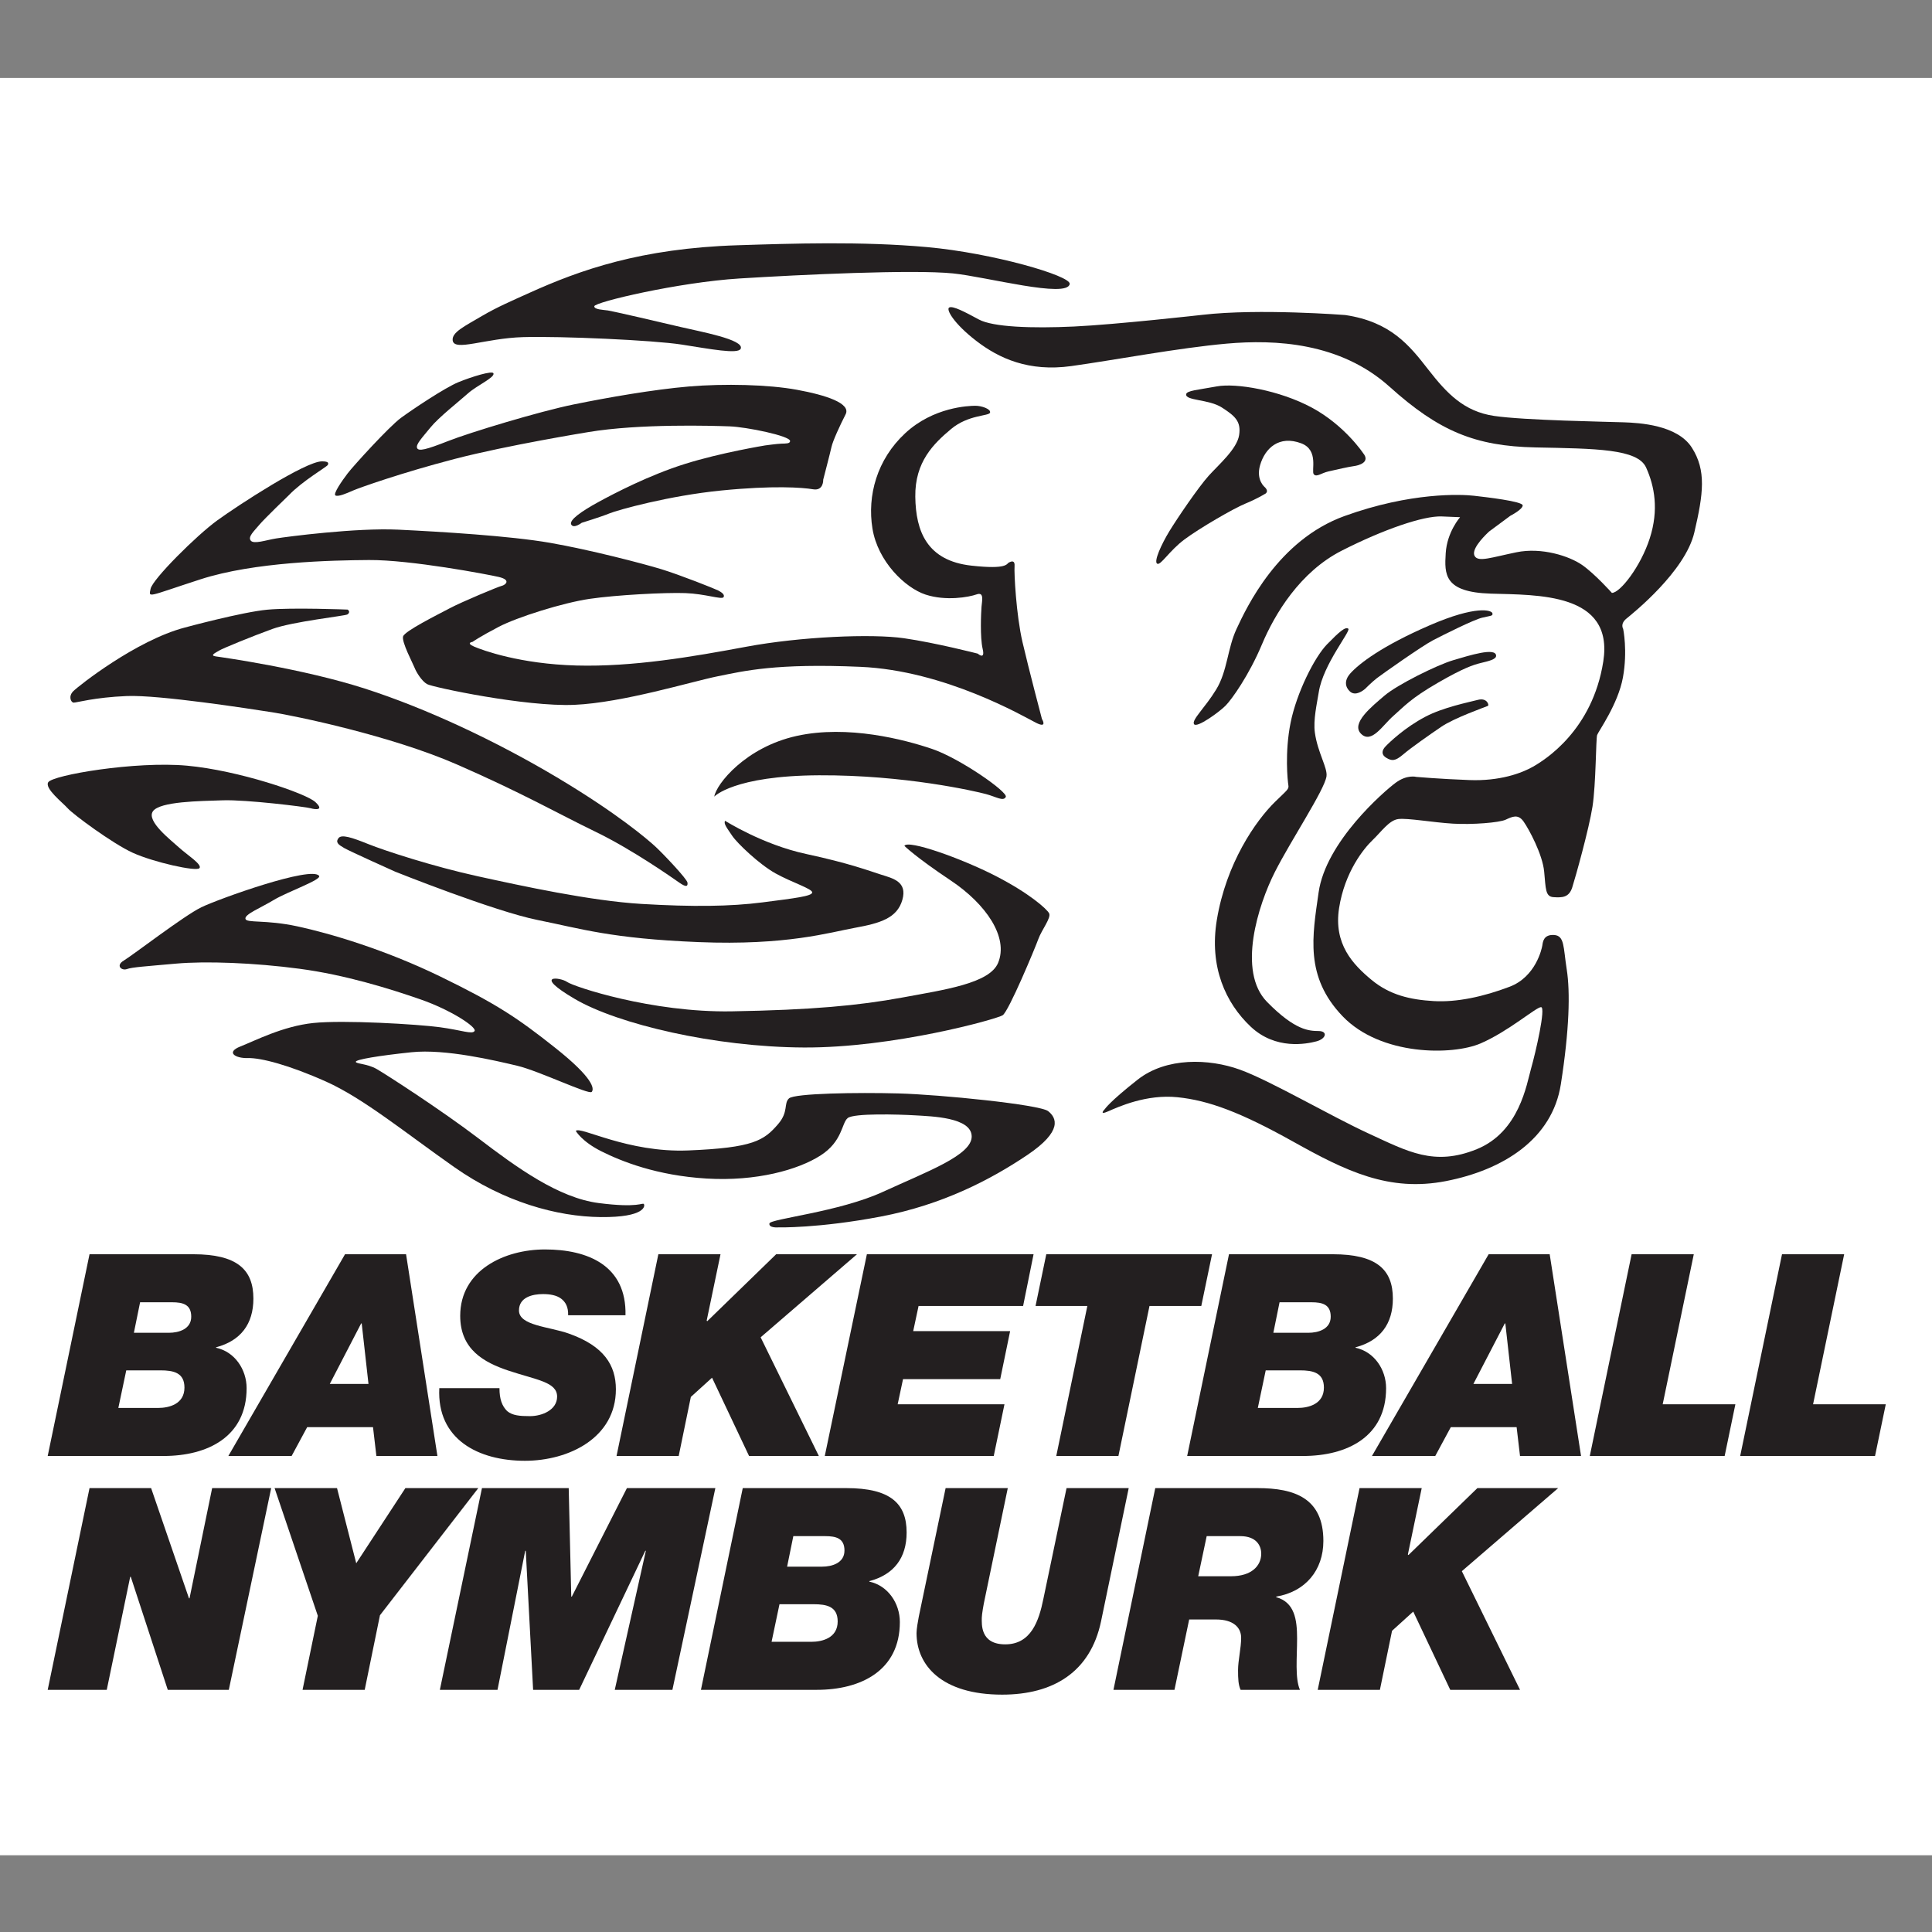 <?xml version="1.0" encoding="UTF-8" standalone="no"?>
<!DOCTYPE svg PUBLIC "-//W3C//DTD SVG 1.1//EN" "http://www.w3.org/Graphics/SVG/1.1/DTD/svg11.dtd">
<svg width="100%" height="100%" viewBox="0 0 160 160" version="1.1" xmlns="http://www.w3.org/2000/svg" xmlns:xlink="http://www.w3.org/1999/xlink" xml:space="preserve" xmlns:serif="http://www.serif.com/" style="fill-rule:evenodd;clip-rule:evenodd;stroke-linejoin:round;stroke-miterlimit:2;">
    <rect x="0" y="0" width="160" height="160" fill="#808080" stroke="none"/>
    <g transform="matrix(0.537,0,0,0.537,-9.749,5.97)">
        <rect x="0" y="0.904" width="334.488" height="274.096" style="fill:white;fill-rule:nonzero;"/>
        <path d="M226.408,92.728C227.788,91.194 231.304,88.502 238.588,85.339C245.873,82.176 248.186,82.999 248.31,83.449C248.436,83.898 248.056,83.825 246.737,84.14C245.418,84.455 240.859,86.738 239.159,87.619C237.458,88.5 231.337,92.826 230.531,93.442C229.742,94.045 228.65,95.147 228.65,95.147C227.95,95.719 226.891,96.245 226.179,95.344C226.179,95.344 225.027,94.262 226.408,92.728Z" style="fill:rgb(35,31,32);fill-rule:nonzero;"/>
        <path d="M228.052,102.045C229.663,103.65 231.393,100.723 233.012,99.31C234.669,97.865 235.624,96.646 239.951,94.152C243.794,91.935 245.344,91.413 246.534,91.126C247.718,90.84 248.9,90.575 248.884,90.009C248.843,88.668 244.773,89.961 242.277,90.696C239.782,91.433 233.632,94.478 231.665,96.168C229.735,97.824 226.438,100.439 228.052,102.045Z" style="fill:rgb(35,31,32);fill-rule:nonzero;"/>
        <path d="M237.989,99.409C234.786,101.089 232.454,103.348 231.836,103.988C231.219,104.629 231.164,105.301 231.972,105.766C232.778,106.23 233.284,106.313 234.538,105.242C235.794,104.172 238.54,102.251 240.437,100.96C242.407,99.619 247.136,97.943 247.618,97.744C247.84,97.654 247.513,96.436 246.055,96.819C244.599,97.199 240.751,97.96 237.989,99.409Z" style="fill:rgb(35,31,32);fill-rule:nonzero;"/>
        <path d="M226.087,85.84C226.537,86.171 222.212,91.301 221.533,95.634C221.268,97.32 220.656,99.908 220.935,101.881C221.37,104.977 222.927,107.323 222.723,108.624C222.389,110.757 217.271,118.427 214.773,123.346C212.189,128.436 208.922,138.681 213.563,143.404C217.909,147.829 220.067,147.871 221.514,147.887C222.961,147.903 222.679,149.084 221.169,149.481C219.658,149.878 214.882,150.841 211.035,147.211C207.186,143.581 204.607,138.012 205.818,130.725C207.268,122.01 211.786,115.478 214.814,112.519C216.688,110.687 216.952,110.597 216.844,109.966C216.738,109.336 216.263,104.935 217.191,100.33C218.12,95.726 220.869,90.241 222.811,88.248C224.754,86.255 225.639,85.51 226.087,85.84Z" style="fill:rgb(35,31,32);fill-rule:nonzero;"/>
        <path d="M201.082,49.692C200.964,50.691 204.586,50.433 206.59,51.728C208.596,53.023 209.584,53.855 209.25,55.99C208.916,58.125 206.14,60.507 204.568,62.241C202.998,63.976 199.709,68.81 198.483,70.825C197.259,72.842 196.072,75.449 196.601,75.808C197.128,76.165 198.469,73.828 200.821,72.075C203.174,70.321 208.387,67.302 210.19,66.56C211.995,65.819 213.145,65.103 213.145,65.103C213.145,65.103 213.971,64.808 213.247,64.046C213.247,64.046 211.81,62.959 212.485,60.624C213.243,57.997 215.418,55.971 218.826,57.25C221.605,58.294 220.326,61.548 220.77,62.031C221.214,62.516 221.902,61.837 223.048,61.58C224.192,61.322 226.213,60.855 226.94,60.767C227.669,60.679 229.563,60.185 228.36,58.743C228.36,58.743 225.523,54.479 220.497,51.762C215.467,49.047 208.76,47.927 205.818,48.472C202.876,49.015 201.151,49.115 201.082,49.692Z" style="fill:rgb(35,31,32);fill-rule:nonzero;"/>
        <path d="M164.541,36.305C164.026,36.575 165.195,38.739 168.704,41.446C172.214,44.155 176.803,46.251 183.364,45.34C189.925,44.429 199.955,42.527 207.356,41.875C214.757,41.222 224.832,41.667 232.453,48.526C240.073,55.384 245.665,57.694 254.953,57.884C264.24,58.072 270.708,58.094 272.015,60.983C273.321,63.872 273.995,67.505 272.582,71.898C271.168,76.291 267.978,80.34 266.738,80.318C266.738,80.318 264.114,77.381 262.153,76.015C260.194,74.648 255.91,73.246 252.005,74.057C248.1,74.863 246.175,75.584 245.594,74.662C245.014,73.743 246.643,71.934 247.795,70.859L251.074,68.429C251.074,68.429 252.988,67.45 252.983,66.825C252.978,66.2 247.384,65.554 245.451,65.335C243.519,65.116 235.758,64.758 225.498,68.467C215.236,72.178 210.384,82.586 208.84,85.905C207.448,88.899 207.451,92.356 205.728,95.195C204.002,98.037 201.882,99.913 202.299,100.562C202.713,101.211 206.16,98.71 207.142,97.727C208.124,96.744 210.782,92.998 212.766,88.274C214.748,83.55 218.662,77.067 225.075,73.805C231.487,70.542 237.671,68.413 240.5,68.528L243.327,68.645C243.327,68.645 241.314,70.921 241.112,74.188C240.91,77.457 240.842,80.211 248.054,80.432C255.268,80.654 267.077,80.265 265.412,90.891C263.747,101.516 256.406,106.076 254.588,107.113C252.77,108.15 249.422,109.357 244.789,109.185C240.159,109.012 236.585,108.697 236.585,108.697C236.585,108.697 235.146,108.298 233.39,109.599C231.632,110.9 222.621,118.676 221.509,126.516C220.557,133.227 219.337,139.479 225.209,145.607C231.082,151.737 242.17,151.669 246.5,149.793C250.832,147.916 255.037,144.211 255.813,144.203C256.591,144.198 254.972,151.234 254.283,153.641C253.596,156.048 252.492,163.424 245.911,166.105C239.332,168.786 235.243,166.459 229.257,163.708C223.269,160.955 214.028,155.512 209.323,153.826C204.62,152.139 198.03,151.903 193.602,155.387C189.174,158.873 188.541,159.927 188.541,159.927C188.541,159.927 187.501,160.959 189.06,160.271C190.615,159.583 194.963,157.602 199.751,158.097C204.54,158.59 209.433,160.391 217.574,164.938C225.713,169.484 232.346,172.744 241.153,171.029C249.964,169.314 257.54,164.559 258.866,156.1C260.191,147.64 260.321,141.869 259.777,138.401C259.234,134.931 259.458,133.175 257.816,133.077C256.177,132.98 256.094,134.172 256.012,134.688C255.931,135.204 254.995,139.522 250.977,141.053C246.958,142.583 242.832,143.483 239.242,143.268C235.65,143.054 232.501,142.346 229.661,139.991C226.821,137.634 223.795,134.487 224.668,128.917C225.54,123.345 228.49,119.719 229.829,118.446C231.167,117.173 232.38,115.37 233.807,115.195C235.23,115.02 239.169,115.723 242.236,115.906C245.204,116.082 249.352,115.756 250.355,115.296C251.358,114.836 252.259,114.368 253.109,115.565C253.956,116.76 256.04,120.633 256.295,123.304C256.551,125.972 256.466,127.167 257.746,127.242C259.03,127.319 260.114,127.331 260.622,125.747C261.129,124.165 263.204,116.735 263.747,113.283C264.285,109.829 264.271,102.796 264.463,102.234C264.653,101.674 267.692,97.481 268.442,93.361C269.19,89.242 268.478,85.865 268.478,85.865C268.478,85.865 267.976,85.108 268.982,84.283C269.993,83.458 278.042,77.013 279.451,71.006C280.858,64.999 281.313,61.433 279.069,57.915C276.825,54.397 270.92,54.097 268.605,54.012C266.287,53.925 253.225,53.719 248.57,53.025C243.919,52.332 241.296,49.572 238.41,45.861C235.523,42.149 232.627,38.509 225.611,37.466C225.611,37.466 212.315,36.427 203.601,37.435C203.601,37.435 190.32,38.933 183.785,39.239C177.25,39.544 171.281,39.326 169.117,38.155C166.953,36.987 165.104,36.009 164.541,36.305Z" style="fill:rgb(35,31,32);fill-rule:nonzero;"/>
        <path d="M183.124,32.674C183.321,31.415 171.24,27.904 161.135,26.991C151.029,26.076 140.249,26.438 131.881,26.706C116.994,27.182 107.633,30.508 99.788,34.051C97.228,35.207 94.784,36.26 92.543,37.578C89.778,39.205 87.815,40.133 87.966,41.375C88.178,43.138 92.984,41.048 98.81,40.874C104.635,40.7 118.924,41.344 123.27,42.021C127.615,42.694 131.986,43.549 132.382,42.667C133.019,41.247 125.968,39.993 123.075,39.301C120.182,38.608 112.605,36.863 111.904,36.761C111.202,36.66 109.775,36.631 109.805,36.115C109.843,35.47 122.809,32.412 132.217,31.828C141.626,31.243 158.907,30.422 165.124,31.047C170.22,31.559 182.768,34.944 183.124,32.674Z" style="fill:rgb(35,31,32);fill-rule:nonzero;"/>
        <path d="M94.253,46.448C94.514,47.098 91.725,48.303 90.32,49.557C88.916,50.811 85.814,53.24 84.542,54.805C83.27,56.372 82.261,57.404 82.475,57.966C82.689,58.525 83.883,58.231 87.233,56.911C90.584,55.59 101.308,52.339 106.615,51.257C111.923,50.175 118.943,48.952 124.396,48.487C129.848,48.023 136.653,48.185 141.058,48.994C145.466,49.802 149.436,51.073 148.563,52.783C147.691,54.495 146.594,56.861 146.384,57.821C146.172,58.782 145.112,62.852 145.112,62.852C145.112,62.852 145.196,64.62 143.548,64.34C141.9,64.059 137.418,63.731 129.376,64.529C121.333,65.326 113.434,67.529 112.141,68.06C110.85,68.591 107.864,69.509 107.864,69.509C107.864,69.509 106.626,70.467 106.25,69.777C105.875,69.086 107.909,67.687 110.42,66.317C112.931,64.946 118.262,62.165 123.794,60.427C129.324,58.69 136.146,57.577 136.146,57.577C136.146,57.577 138,57.321 138.668,57.301C139.337,57.28 140,57.319 140.002,56.895C140.004,56.104 133.27,54.729 130.686,54.636C128.102,54.543 116.781,54.191 108.848,55.525C108.848,55.525 96.508,57.525 88.317,59.65C80.127,61.777 73.533,64.118 72.56,64.548C71.586,64.977 70.354,65.509 69.903,65.302C69.453,65.092 70.93,62.99 71.768,61.887C72.607,60.78 78.158,54.668 80,53.319C81.845,51.969 86.774,48.675 88.84,47.827C90.907,46.978 94.078,46.011 94.253,46.448Z" style="fill:rgb(35,31,32);fill-rule:nonzero;"/>
        <path d="M67.812,60.032C68.875,60.036 68.824,60.304 68.711,60.581C68.598,60.857 64.81,63.037 62.705,65.245C62.705,65.245 58.895,68.909 58.113,69.854C57.332,70.798 56.354,71.659 56.823,72.253C57.293,72.846 59.156,72.18 60.744,71.921C62.333,71.661 73.104,70.252 79.596,70.567C86.087,70.882 96.819,71.523 102.981,72.597C109.144,73.672 117.254,75.782 120.14,76.662C123.026,77.542 128.453,79.704 128.91,79.943C129.364,80.184 130.007,80.575 129.731,80.984C129.457,81.391 126.929,80.462 123.852,80.35C120.775,80.237 113.187,80.633 109.084,81.238C104.979,81.842 97.952,84.042 95.041,85.566C92.128,87.091 91.021,87.874 91.021,87.874C91.021,87.874 89.943,88.022 91.259,88.595C92.576,89.169 98.365,91.282 107.049,91.517C115.736,91.751 124.915,90.177 133.247,88.621C141.579,87.066 152.626,86.592 157.577,87.312C162.529,88.03 168.951,89.688 168.951,89.688C168.951,89.688 170.122,90.748 169.7,88.954C169.277,87.16 169.453,83.35 169.525,82.435C169.599,81.519 169.958,80.126 168.766,80.55C167.576,80.974 164.029,81.612 160.885,80.576C157.741,79.54 153.525,75.468 152.704,70.396C151.88,65.324 153.386,59.754 157.75,55.699C162.113,51.643 167.556,51.471 168.542,51.461C169.528,51.448 170.996,51.962 170.839,52.517C170.681,53.073 167.487,52.812 164.814,55.059C162.141,57.303 159.24,60.103 159.311,65.484C159.382,70.864 161.135,75.364 167.983,76.117C173.584,76.734 173.369,75.817 173.749,75.628C174.131,75.437 174.702,75.236 174.619,76.221C174.535,77.208 174.865,83.695 175.842,87.905C176.808,92.066 178.839,99.757 178.839,99.757C178.839,99.757 179.793,101.299 177.904,100.337C176.015,99.375 163.903,92.287 150.838,91.721C137.773,91.154 132.944,92.354 128.876,93.171C124.809,93.99 114.24,97.251 106.733,97.582C99.224,97.913 84.861,94.864 84.021,94.389C83.181,93.915 82.345,92.522 82.095,91.87C81.846,91.217 80.051,87.857 80.322,87.024C80.593,86.192 85.552,83.727 87.47,82.71C89.387,81.692 95.031,79.341 95.541,79.23C96.051,79.118 97.089,78.33 95.052,77.856C93.374,77.465 81.471,75.208 75.064,75.25C69.3,75.289 57.364,75.54 49.064,78.228C40.766,80.918 41.08,81.149 41.381,79.682C41.682,78.213 48.436,71.47 51.688,69.117C54.94,66.763 65.281,60.022 67.812,60.032Z" style="fill:rgb(35,31,32);fill-rule:nonzero;"/>
        <path d="M128.309,111.736C128.309,111.736 131.265,108.512 144.461,108.447C157.657,108.384 168.587,110.906 170.209,111.343C171.832,111.779 172.897,112.524 173.268,111.78C173.638,111.037 166.17,105.831 161.918,104.387C157.664,102.942 148.898,100.636 141.017,102.377C133.137,104.117 128.613,109.799 128.309,111.736Z" style="fill:rgb(35,31,32);fill-rule:nonzero;"/>
        <path d="M71.762,82.894C72.065,83.079 72.095,83.415 71.727,83.644C71.359,83.871 63.338,84.73 60.171,85.877C57.003,87.024 52.39,88.92 51.927,89.226C51.463,89.531 50.398,89.969 51.456,90.116C52.512,90.262 64.856,91.999 74.418,95.074C83.98,98.148 94.724,103.214 104.061,108.779C113.398,114.343 118.078,118.38 119.238,119.45C120.398,120.521 124.104,124.416 124.178,125.005C124.253,125.594 123.979,125.744 122.932,125.013C121.885,124.283 115.681,119.906 109.971,117.145C104.262,114.384 98.781,111.218 88.605,106.772C78.428,102.326 63.633,99.274 60.149,98.731C56.665,98.19 42.728,96.025 37.716,96.225C32.703,96.429 29.916,97.264 29.505,97.24C29.094,97.215 28.661,96.27 29.449,95.484C30.235,94.694 39.145,87.63 46.676,85.657C46.676,85.657 55.518,83.261 59.391,82.907C63.265,82.555 71.762,82.894 71.762,82.894Z" style="fill:rgb(35,31,32);fill-rule:nonzero;"/>
        <path d="M25.586,109.529C26.24,108.413 39.05,106.24 46.989,106.964C54.927,107.687 65.329,111.229 66.78,112.568C68.23,113.906 66.762,113.735 66.048,113.526C65.334,113.317 56.132,112.186 52.543,112.305C48.956,112.424 42.806,112.476 41.737,113.997C40.667,115.521 44.598,118.509 45.758,119.581C46.918,120.652 49.411,122.22 48.91,122.774C48.409,123.328 41.835,121.851 38.656,120.409C35.48,118.968 29.384,114.429 28.608,113.549C27.834,112.67 25.02,110.497 25.586,109.529Z" style="fill:rgb(35,31,32);fill-rule:nonzero;"/>
        <path d="M129.979,115.465C129.979,115.465 135.77,119.141 142.481,120.583C149.191,122.025 152.217,123.193 154.043,123.77C155.865,124.347 158.118,124.847 157.314,127.662C156.51,130.477 153.904,131.258 150.014,131.966C146.124,132.67 139.488,134.721 125.908,134.174C112.33,133.624 107.753,132.101 101.079,130.767C94.403,129.433 79.108,123.314 79.108,123.314C79.108,123.314 72.145,120.192 71.242,119.67C70.34,119.147 69.877,118.808 70.34,118.158C70.804,117.509 72.381,118.019 74.961,119.059C77.543,120.097 84.98,122.518 91.835,124.02C98.69,125.523 109.254,127.818 117.101,128.286C124.947,128.753 130.807,128.686 135.772,128.044C140.739,127.404 143.375,127.091 143.414,126.521C143.452,125.951 140.29,124.982 137.766,123.582C135.242,122.181 131.822,118.905 131.067,117.768C130.313,116.629 129.701,115.917 129.979,115.465Z" style="fill:rgb(35,31,32);fill-rule:nonzero;"/>
        <path d="M157.629,119.332C158.163,118.324 166.436,121.273 171.649,123.945C176.865,126.618 179.582,129.046 179.945,129.728C180.308,130.412 178.789,132.305 178.29,133.692C177.792,135.077 173.725,144.846 172.785,145.454C171.845,146.056 155.939,150.493 142.146,150.427C128.354,150.36 113.413,146.826 106.792,142.936C100.171,139.048 104.594,139.594 105.607,140.315C106.621,141.038 118.667,145.06 131,144.85C143.333,144.641 150.673,143.945 157.249,142.731C163.824,141.518 170.755,140.551 172.078,137.382C173.732,133.42 170.216,128.299 164.774,124.669C159.334,121.039 157.629,119.332 157.629,119.332Z" style="fill:rgb(35,31,32);fill-rule:nonzero;"/>
        <path d="M106.955,163.293C107.597,162.498 114.913,166.682 124.289,166.304C134.363,165.897 135.976,164.766 138.156,162.238C139.8,160.331 138.987,159.057 139.833,158.275C140.682,157.493 150.333,157.339 156.725,157.511C163.117,157.683 178.507,159.225 179.796,160.241C181.087,161.254 182.113,163.294 176.561,167.024C171.006,170.754 163.559,174.683 153.955,176.506C144.352,178.328 138.165,178.169 138.165,178.169C138.165,178.169 136.698,178.29 136.812,177.567C136.924,176.843 147.541,175.811 154.348,172.676C161.154,169.542 168.068,167.037 168.009,164.118C167.949,161.2 161.865,161.046 159.301,160.892C156.737,160.74 149.832,160.536 148.883,161.312C147.932,162.09 148.111,164.912 144.662,167.101C141.213,169.291 134.822,171.096 127.13,170.638C119.437,170.178 113.983,167.981 110.912,166.444C107.84,164.907 106.955,163.293 106.955,163.293Z" style="fill:rgb(35,31,32);fill-rule:nonzero;"/>
        <path d="M67.367,123.964C67.779,124.563 62.461,126.418 60.388,127.668C58.314,128.918 55.859,129.887 56.006,130.581C56.154,131.277 59.063,130.677 64.016,131.744C68.965,132.813 77.45,135.291 86.09,139.497C94.731,143.702 97.974,145.868 103.817,150.506C109.66,155.145 109.829,156.785 109.411,157.276C108.993,157.765 101.3,154.047 97.927,153.244C94.555,152.444 86.823,150.609 81.619,151.158C76.414,151.706 73.082,152.279 73.029,152.619C72.975,152.96 74.777,152.895 76.262,153.756C77.749,154.615 86.117,160.008 91.987,164.474C97.856,168.944 104.29,173.618 110.479,174.416C116.666,175.214 117.235,174.304 117.45,174.574C117.664,174.844 117.637,176.643 110.821,176.581C104.007,176.518 95.834,174.229 88.224,168.884C80.615,163.541 74.19,158.266 68.451,155.692C62.711,153.12 58.365,152.004 56.395,152.058C54.423,152.112 52.952,151.164 55.223,150.27C57.497,149.378 61.772,147.143 66.457,146.651C71.14,146.157 82.552,146.836 85.977,147.299C89.403,147.759 91,148.455 91.347,147.876C91.694,147.297 87.755,144.659 82.982,143.001C78.208,141.342 71.374,139.219 64.354,138.286C57.334,137.352 49.868,137.081 45.282,137.493C40.697,137.906 38.543,138.036 37.73,138.33C36.915,138.626 35.936,137.796 37.252,137.015C38.57,136.236 46.525,130.102 49.204,128.802C51.882,127.504 66.255,122.353 67.367,123.964Z" style="fill:rgb(35,31,32);fill-rule:nonzero;"/>
        <path d="M31.961,218.378L41.459,218.378L47.298,235.371L47.384,235.371L50.872,218.378L59.978,218.378L53.442,249.488L44.029,249.488L38.322,232.057L38.234,232.057L34.619,249.488L25.511,249.488L31.961,218.378Z" style="fill:rgb(35,31,32);fill-rule:nonzero;"/>
        <path d="M67.168,238.072L60.501,218.378L70.13,218.378L73.093,229.967L80.673,218.378L91.918,218.378L76.752,237.985L74.4,249.488L64.814,249.488L67.168,238.072Z" style="fill:rgb(35,31,32);fill-rule:nonzero;"/>
        <path d="M92.483,218.378L105.861,218.378L106.254,235.11L106.341,235.11L114.837,218.378L128.476,218.378L121.852,249.488L112.963,249.488L117.757,228.05L117.669,228.05L107.473,249.488L100.371,249.488L99.238,228.05L99.151,228.05L94.88,249.488L85.99,249.488L92.483,218.378Z" style="fill:rgb(35,31,32);fill-rule:nonzero;"/>
        <path d="M132.701,218.378L148.692,218.378C155.446,218.378 157.974,220.731 157.974,225.218C157.974,229.139 156.012,231.711 152.265,232.714L152.223,232.714L152.223,232.799C155.098,233.409 156.929,236.155 156.929,239.031C156.929,246.526 150.915,249.488 144.118,249.488L126.253,249.488L132.701,218.378ZM137.146,242.081L143.29,242.081C144.989,242.081 147.341,241.471 147.341,238.943C147.341,236.635 145.644,236.285 143.64,236.285L138.366,236.285L137.146,242.081ZM139.542,230.491L144.944,230.491C146.47,230.491 148.388,229.924 148.388,228.008C148.388,226.133 147.124,225.785 145.425,225.785L140.5,225.785L139.542,230.491Z" style="fill:rgb(35,31,32);fill-rule:nonzero;"/>
        <path d="M187.953,238.943C186.297,246.787 180.545,250.229 172.703,250.229C163.378,250.229 159.501,245.697 159.501,240.73C159.501,240.12 159.718,238.899 159.85,238.204L163.987,218.378L173.574,218.378L170.045,235.371C169.828,236.329 169.565,237.899 169.565,238.376C169.565,239.337 169.305,242.473 173.182,242.473C177.147,242.473 178.367,238.899 179.064,235.458L182.636,218.378L192.223,218.378L187.953,238.943Z" style="fill:rgb(35,31,32);fill-rule:nonzero;"/>
        <path d="M196.319,218.378L212.093,218.378C217.845,218.378 222.244,219.946 222.244,226.526C222.244,231.056 219.457,234.369 214.968,235.11L214.968,235.197C217.8,235.981 218.192,238.638 218.192,241.559C218.192,244.477 217.845,247.659 218.628,249.488L209.478,249.488C209.13,248.704 209.086,247.831 209.086,246.438C209.086,244.958 209.564,243.039 209.564,241.471C209.564,239.859 208.345,238.638 205.687,238.638L201.548,238.638L199.281,249.488L189.871,249.488L196.319,218.378ZM202.941,231.971L207.996,231.971C211.176,231.971 212.659,230.358 212.659,228.486C212.659,227.266 211.918,225.785 209.435,225.785L204.249,225.785L202.941,231.971Z" style="fill:rgb(35,31,32);fill-rule:nonzero;"/>
        <path d="M227.823,218.378L237.411,218.378L235.275,228.617L235.362,228.704L245.994,218.378L258.454,218.378L243.598,231.188L252.573,249.488L241.812,249.488L236.103,237.419L232.835,240.382L230.962,249.488L221.373,249.488L227.823,218.378Z" style="fill:rgb(35,31,32);fill-rule:nonzero;"/>
        <path d="M31.961,182.311L47.952,182.311C54.706,182.311 57.233,184.664 57.233,189.152C57.233,193.075 55.272,195.644 51.524,196.647L51.481,196.647L51.481,196.734C54.358,197.343 56.187,200.089 56.187,202.966C56.187,210.46 50.173,213.423 43.377,213.423L25.511,213.423L31.961,182.311ZM36.405,206.015L42.549,206.015C44.248,206.015 46.601,205.406 46.601,202.878C46.601,200.568 44.903,200.218 42.897,200.218L37.626,200.218L36.405,206.015ZM38.802,194.424L44.204,194.424C45.73,194.424 47.647,193.858 47.647,191.942C47.647,190.067 46.383,189.718 44.685,189.718L39.76,189.718L38.802,194.424Z" style="fill:rgb(35,31,32);fill-rule:nonzero;"/>
        <path d="M71.365,182.311L80.777,182.311L85.613,213.423L76.201,213.423L75.68,208.978L65.526,208.978L63.129,213.423L53.37,213.423L71.365,182.311ZM69.014,202.311L74.982,202.311L73.937,192.986L73.849,192.986L69.014,202.311Z" style="fill:rgb(35,31,32);fill-rule:nonzero;"/>
        <path d="M105.771,191.723C105.815,190.46 105.38,189.674 104.682,189.152C103.984,188.631 102.983,188.456 101.896,188.456C100.282,188.456 98.19,188.932 98.19,190.983C98.19,193.336 102.853,193.466 105.903,194.555C111.305,196.473 113.136,199.436 113.136,203.138C113.136,210.633 105.86,214.164 99.105,214.164C91.96,214.164 85.51,210.895 85.903,202.966L95.183,202.966C95.183,204.664 95.577,205.711 96.36,206.494C97.189,207.191 98.321,207.279 99.889,207.279C101.764,207.279 104.072,206.32 104.072,204.271C104.072,202.006 100.892,201.702 96.579,200.263C92.788,198.999 89.127,196.996 89.127,191.809C89.127,184.796 95.925,181.571 102.199,181.571C108.823,181.571 114.793,184.053 114.618,191.723L105.771,191.723Z" style="fill:rgb(35,31,32);fill-rule:nonzero;"/>
        <path d="M119.686,182.311L129.272,182.311L127.137,192.551L127.225,192.638L137.854,182.311L150.317,182.311L135.46,195.122L144.436,213.423L133.674,213.423L127.965,201.352L124.696,204.315L122.823,213.423L113.237,213.423L119.686,182.311Z" style="fill:rgb(35,31,32);fill-rule:nonzero;"/>
        <path d="M151.844,182.311L177.551,182.311L175.938,190.287L159.816,190.287L158.989,194.164L173.936,194.164L172.409,201.57L157.42,201.57L156.593,205.448L173.063,205.448L171.409,213.423L145.352,213.423L151.844,182.311Z" style="fill:rgb(35,31,32);fill-rule:nonzero;"/>
        <path d="M185.844,190.287L177.856,190.287L179.512,182.311L205.074,182.311L203.417,190.287L195.429,190.287L190.637,213.423L181.052,213.423L185.844,190.287Z" style="fill:rgb(35,31,32);fill-rule:nonzero;"/>
        <path d="M207.689,182.311L223.681,182.311C230.435,182.311 232.962,184.664 232.962,189.152C232.962,193.075 231.001,195.644 227.254,196.647L227.209,196.647L227.209,196.734C230.086,197.343 231.917,200.089 231.917,202.966C231.917,210.46 225.904,213.423 219.104,213.423L201.239,213.423L207.689,182.311ZM212.134,206.015L218.277,206.015C219.977,206.015 222.327,205.406 222.327,202.878C222.327,200.568 220.63,200.218 218.625,200.218L213.353,200.218L212.134,206.015ZM214.53,194.424L219.934,194.424C221.458,194.424 223.376,193.858 223.376,191.942C223.376,190.067 222.109,189.718 220.411,189.718L215.487,189.718L214.53,194.424Z" style="fill:rgb(35,31,32);fill-rule:nonzero;"/>
        <path d="M247.734,182.311L257.146,182.311L261.982,213.423L252.57,213.423L252.047,208.978L241.896,208.978L239.498,213.423L229.737,213.423L247.734,182.311ZM245.381,202.311L251.351,202.311L250.306,192.986L250.218,192.986L245.381,202.311Z" style="fill:rgb(35,31,32);fill-rule:nonzero;"/>
        <path d="M269.781,182.311L279.369,182.311L274.574,205.448L285.784,205.448L284.13,213.423L263.332,213.423L269.781,182.311Z" style="fill:rgb(35,31,32);fill-rule:nonzero;"/>
        <path d="M292.975,182.311L302.562,182.311L297.766,205.448L308.977,205.448L307.321,213.423L286.525,213.423L292.975,182.311Z" style="fill:rgb(35,31,32);fill-rule:nonzero;"/>
    </g>
</svg>
